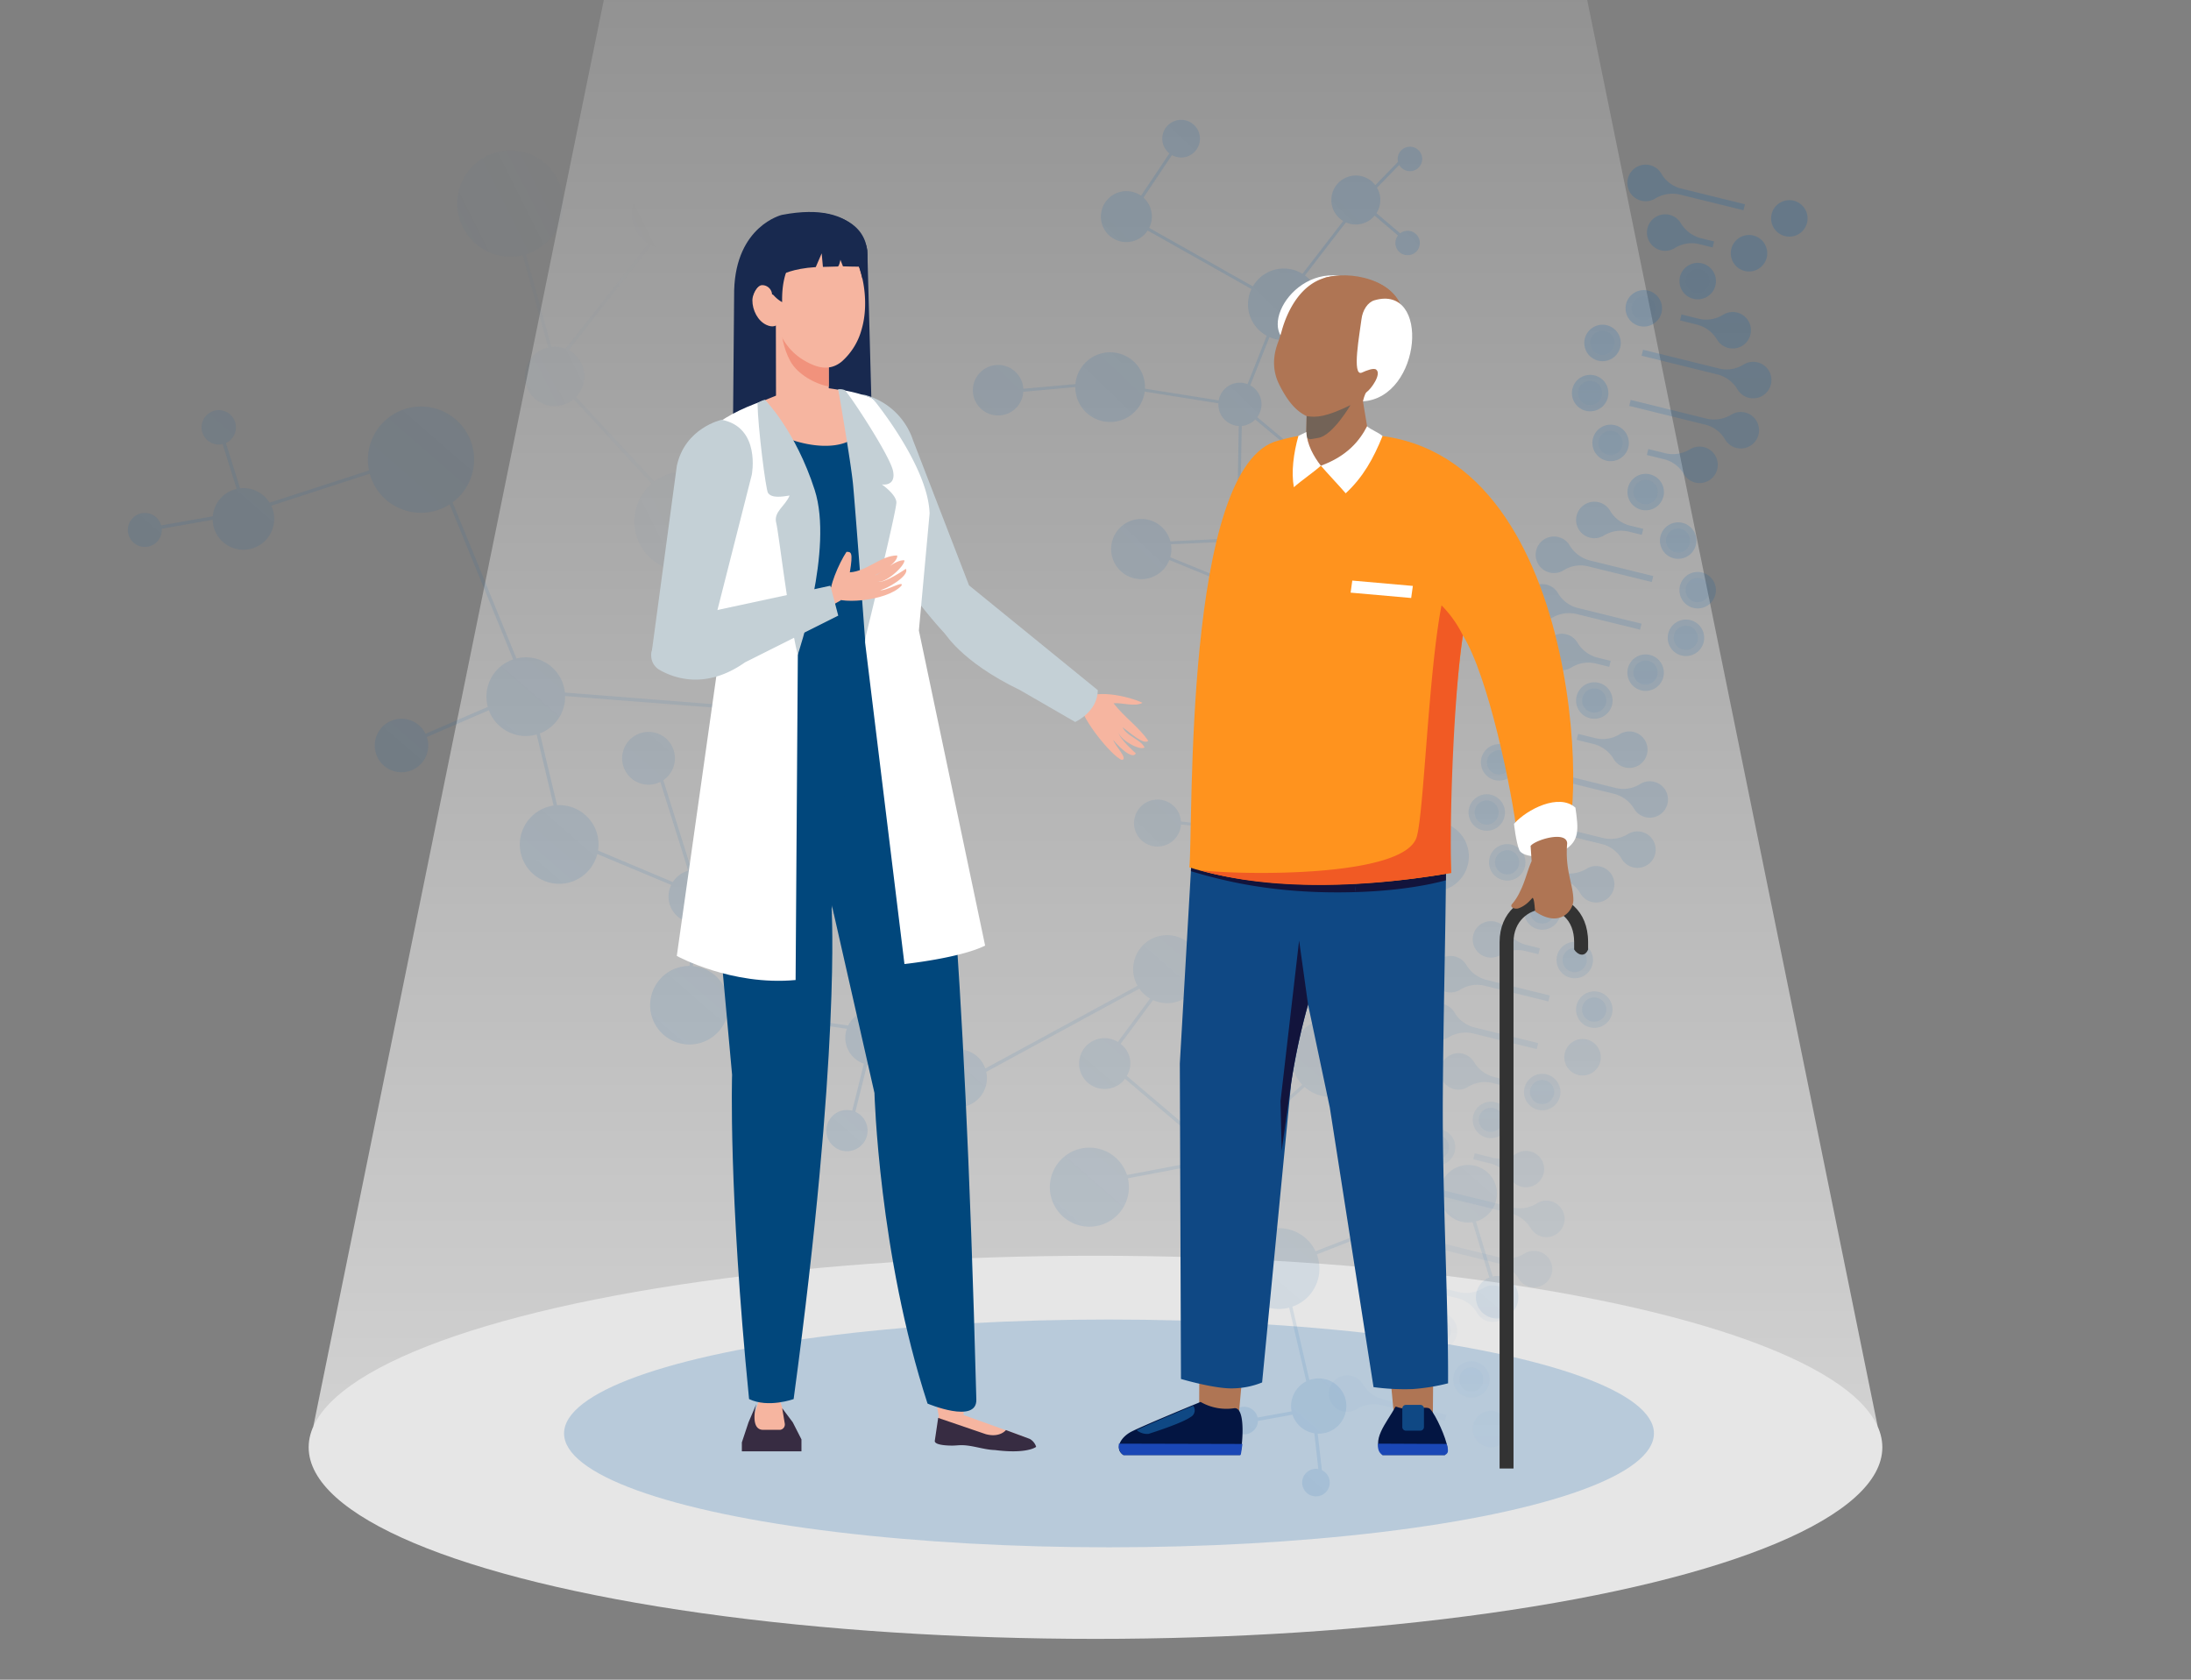 <svg xmlns="http://www.w3.org/2000/svg" xmlns:xlink="http://www.w3.org/1999/xlink" width="632.601" height="484.987"
     viewBox="0 0 632.601 484.987">
    <rect x="0" y="0" width="632.601" height="484.987" fill="#808080" stroke="none"/>
    <defs>
        <clipPath id="clip-path">
            <rect id="Rectangle_81" data-name="Rectangle 81" width="632.601" height="484.987"
                  transform="translate(356.399 84.295)" fill="none"/>
        </clipPath>
        <linearGradient id="linear-gradient" x1="0.5" y1="1" x2="0.5" gradientUnits="objectBoundingBox">
            <stop offset="0" stop-color="#fff"/>
            <stop offset="0.385" stop-color="#fff" stop-opacity="0.2"/>
        </linearGradient>
        <linearGradient id="linear-gradient-2" x1="-2.736" y1="-2.089" x2="-1.324" y2="-2.922"
                        gradientUnits="objectBoundingBox">
            <stop offset="0" stop-color="#005cac"/>
            <stop offset="1" stop-color="#005cac" stop-opacity="0"/>
        </linearGradient>
        <linearGradient id="linear-gradient-3" x1="-0.598" y1="-0.513" x2="0.11" y2="-1.143"
                        xlink:href="#linear-gradient-2"/>
        <linearGradient id="linear-gradient-4" x1="-4.822" y1="20.492" x2="-4.822" y2="-53.009"
                        gradientUnits="objectBoundingBox">
            <stop offset="0" stop-color="#005cac" stop-opacity="0"/>
            <stop offset="0.912" stop-color="#005cac"/>
        </linearGradient>
        <linearGradient id="linear-gradient-5" x1="-3.028" y1="13.761" x2="-3.028" y2="-34.99"
                        xlink:href="#linear-gradient-4"/>
        <linearGradient id="linear-gradient-6" x1="-5.082" y1="17.528" x2="-5.082" y2="-55.973"
                        xlink:href="#linear-gradient-4"/>
        <linearGradient id="linear-gradient-7" x1="-3.2" y1="11.795" x2="-3.2" y2="-36.953"
                        xlink:href="#linear-gradient-4"/>
        <linearGradient id="linear-gradient-8" x1="-5.574" y1="14.625" x2="-5.574" y2="-58.876"
                        xlink:href="#linear-gradient-4"/>
        <linearGradient id="linear-gradient-9" x1="-3.527" y1="9.87" x2="-3.527" y2="-38.88"
                        xlink:href="#linear-gradient-4"/>
        <linearGradient id="linear-gradient-10" x1="-4.533" y1="23.405" x2="-4.533" y2="-50.102"
                        xlink:href="#linear-gradient-4"/>
        <linearGradient id="linear-gradient-11" x1="-2.837" y1="15.691" x2="-2.837" y2="-33.059"
                        xlink:href="#linear-gradient-4"/>
        <linearGradient id="linear-gradient-12" x1="-2.503" y1="17.603" x2="-2.503" y2="-31.147"
                        xlink:href="#linear-gradient-4"/>
        <linearGradient id="linear-gradient-13" x1="-1.065" y1="23.319" x2="-1.065" y2="-50.769"
                        xlink:href="#linear-gradient-4"/>
        <linearGradient id="linear-gradient-14" x1="-0.211" y1="34.577" x2="-0.211" y2="-64.021"
                        xlink:href="#linear-gradient-4"/>
        <linearGradient id="linear-gradient-15" x1="-1.66" y1="21.16" x2="-1.66" y2="-56.603"
                        xlink:href="#linear-gradient-4"/>
        <linearGradient id="linear-gradient-16" x1="-0.84" y1="25.847" x2="-0.84" y2="-75.571"
                        xlink:href="#linear-gradient-4"/>
        <linearGradient id="linear-gradient-17" x1="-9.009" y1="9.125" x2="-9.009" y2="-64.375"
                        xlink:href="#linear-gradient-4"/>
        <linearGradient id="linear-gradient-18" x1="-5.804" y1="6.222" x2="-5.804" y2="-42.526"
                        xlink:href="#linear-gradient-4"/>
        <linearGradient id="linear-gradient-19" x1="-7.753" y1="10.277" x2="-7.753" y2="-63.224"
                        xlink:href="#linear-gradient-4"/>
        <linearGradient id="linear-gradient-20" x1="-4.971" y1="6.986" x2="-4.971" y2="-41.764"
                        xlink:href="#linear-gradient-4"/>
        <linearGradient id="linear-gradient-21" x1="-6.57" y1="11.923" x2="-6.57" y2="-61.585"
                        xlink:href="#linear-gradient-4"/>
        <linearGradient id="linear-gradient-22" x1="-4.187" y1="8.078" x2="-4.187" y2="-40.673"
                        xlink:href="#linear-gradient-4"/>
        <linearGradient id="linear-gradient-23" x1="-10.237" y1="7.921" x2="-10.237" y2="-65.586"
                        xlink:href="#linear-gradient-4"/>
        <linearGradient id="linear-gradient-24" x1="-6.617" y1="5.423" x2="-6.617" y2="-43.327"
                        xlink:href="#linear-gradient-4"/>
        <linearGradient id="linear-gradient-25" x1="-7.395" y1="4.319" x2="-7.395" y2="-44.431"
                        xlink:href="#linear-gradient-4"/>
        <linearGradient id="linear-gradient-26" x1="-3.124" y1="8.825" x2="-3.124" y2="-65.258"
                        xlink:href="#linear-gradient-4"/>
        <linearGradient id="linear-gradient-27" x1="-1.735" y1="11.089" x2="-1.735" y2="-87.502"
                        xlink:href="#linear-gradient-4"/>
        <linearGradient id="linear-gradient-28" x1="-2.572" y1="14.084" x2="-2.572" y2="-63.676"
                        xlink:href="#linear-gradient-4"/>
        <linearGradient id="linear-gradient-29" x1="-1.026" y1="22.616" x2="-1.026" y2="-78.809"
                        xlink:href="#linear-gradient-4"/>
        <linearGradient id="linear-gradient-30" x1="3.501" y1="43.092" x2="3.501" y2="-30.415"
                        xlink:href="#linear-gradient-4"/>
        <linearGradient id="linear-gradient-31" x1="2.49" y1="28.747" x2="2.49" y2="-20.003"
                        xlink:href="#linear-gradient-4"/>
        <linearGradient id="linear-gradient-32" x1="3.241" y1="40.128" x2="3.241" y2="-33.379"
                        xlink:href="#linear-gradient-4"/>
        <linearGradient id="linear-gradient-33" x1="2.317" y1="26.781" x2="2.317" y2="-21.969"
                        xlink:href="#linear-gradient-4"/>
        <linearGradient id="linear-gradient-34" x1="2.749" y1="37.221" x2="2.749" y2="-36.279"
                        xlink:href="#linear-gradient-4"/>
        <linearGradient id="linear-gradient-35" x1="1.991" y1="24.855" x2="1.991" y2="-23.893"
                        xlink:href="#linear-gradient-4"/>
        <linearGradient id="linear-gradient-36" x1="3.79" y1="45.999" x2="3.79" y2="-27.501"
                        xlink:href="#linear-gradient-4"/>
        <linearGradient id="linear-gradient-37" x1="2.681" y1="30.676" x2="2.681" y2="-18.072"
                        xlink:href="#linear-gradient-4"/>
        <linearGradient id="linear-gradient-38" x1="4.293" y1="48.883" x2="4.293" y2="-24.617"
                        xlink:href="#linear-gradient-4"/>
        <linearGradient id="linear-gradient-39" x1="3.014" y1="32.588" x2="3.014" y2="-16.16"
                        xlink:href="#linear-gradient-4"/>
        <linearGradient id="linear-gradient-40" x1="1.94" y1="44.469" x2="1.94" y2="-29.618"
                        xlink:href="#linear-gradient-4"/>
        <linearGradient id="linear-gradient-41" x1="1.507" y1="61.073" x2="1.507" y2="-37.524"
                        xlink:href="#linear-gradient-4"/>
        <linearGradient id="linear-gradient-42" x1="1.186" y1="43.205" x2="1.186" y2="-34.558"
                        xlink:href="#linear-gradient-4"/>
        <linearGradient id="linear-gradient-43" x1="0.715" y1="52.873" x2="0.715" y2="-48.546"
                        xlink:href="#linear-gradient-4"/>
        <linearGradient id="linear-gradient-44" x1="-0.686" y1="31.722" x2="-0.686" y2="-41.779"
                        xlink:href="#linear-gradient-4"/>
        <linearGradient id="linear-gradient-45" x1="-0.286" y1="21.207" x2="-0.286" y2="-27.539"
                        xlink:href="#linear-gradient-4"/>
        <linearGradient id="linear-gradient-46" x1="0.57" y1="32.876" x2="0.57" y2="-40.631"
                        xlink:href="#linear-gradient-4"/>
        <linearGradient id="linear-gradient-47" x1="0.547" y1="21.972" x2="0.547" y2="-26.778"
                        xlink:href="#linear-gradient-4"/>
        <linearGradient id="linear-gradient-48" x1="1.754" y1="34.522" x2="1.754" y2="-38.986"
                        xlink:href="#linear-gradient-4"/>
        <linearGradient id="linear-gradient-49" x1="1.331" y1="23.064" x2="1.331" y2="-25.687"
                        xlink:href="#linear-gradient-4"/>
        <linearGradient id="linear-gradient-50" x1="-1.913" y1="30.517" x2="-1.913" y2="-42.983"
                        xlink:href="#linear-gradient-4"/>
        <linearGradient id="linear-gradient-51" x1="-1.099" y1="20.409" x2="-1.099" y2="-28.341"
                        xlink:href="#linear-gradient-4"/>
        <linearGradient id="linear-gradient-52" x1="-3.085" y1="28.853" x2="-3.085" y2="-44.648"
                        xlink:href="#linear-gradient-4"/>
        <linearGradient id="linear-gradient-53" x1="-1.877" y1="19.304" x2="-1.877" y2="-29.443"
                        xlink:href="#linear-gradient-4"/>
        <linearGradient id="linear-gradient-54" x1="-0.119" y1="29.976" x2="-0.119" y2="-44.107"
                        xlink:href="#linear-gradient-4"/>
        <linearGradient id="linear-gradient-55" x1="-0.016" y1="37.583" x2="-0.016" y2="-61.008"
                        xlink:href="#linear-gradient-4"/>
        <linearGradient id="linear-gradient-56" x1="0.273" y1="36.129" x2="0.273" y2="-41.63"
                        xlink:href="#linear-gradient-4"/>
        <linearGradient id="linear-gradient-57" x1="0.529" y1="49.643" x2="0.529" y2="-51.781"
                        xlink:href="#linear-gradient-4"/>
        <linearGradient id="linear-gradient-58" x1="11.824" y1="65.685" x2="11.824" y2="-7.815"
                        xlink:href="#linear-gradient-4"/>
        <linearGradient id="linear-gradient-59" x1="8.008" y1="43.733" x2="8.008" y2="-5.017"
                        xlink:href="#linear-gradient-4"/>
        <linearGradient id="linear-gradient-60" x1="11.565" y1="62.722" x2="11.565" y2="-10.78"
                        xlink:href="#linear-gradient-4"/>
        <linearGradient id="linear-gradient-61" x1="7.835" y1="41.767" x2="7.835" y2="-6.983"
                        xlink:href="#linear-gradient-4"/>
        <linearGradient id="linear-gradient-62" x1="11.072" y1="59.816" x2="11.072" y2="-13.682"
                        xlink:href="#linear-gradient-4"/>
        <linearGradient id="linear-gradient-63" x1="7.509" y1="39.839" x2="7.509" y2="-8.907"
                        xlink:href="#linear-gradient-4"/>
        <linearGradient id="linear-gradient-64" x1="12.113" y1="68.599" x2="12.113" y2="-4.905"
                        xlink:href="#linear-gradient-4"/>
        <linearGradient id="linear-gradient-65" x1="8.199" y1="45.66" x2="8.199" y2="-3.087"
                        xlink:href="#linear-gradient-4"/>
        <linearGradient id="linear-gradient-66" x1="12.616" y1="71.48" x2="12.616" y2="-2.021"
                        xlink:href="#linear-gradient-4"/>
        <linearGradient id="linear-gradient-67" x1="8.532" y1="47.572" x2="8.532" y2="-1.175"
                        xlink:href="#linear-gradient-4"/>
        <linearGradient id="linear-gradient-68" x1="4.946" y1="65.619" x2="4.946" y2="-8.468"
                        xlink:href="#linear-gradient-4"/>
        <linearGradient id="linear-gradient-69" x1="3.226" y1="87.564" x2="3.226" y2="-11.027"
                        xlink:href="#linear-gradient-4"/>
        <linearGradient id="linear-gradient-70" x1="4.031" y1="65.253" x2="4.031" y2="-12.514"
                        xlink:href="#linear-gradient-4"/>
        <linearGradient id="linear-gradient-71" x1="2.271" y1="79.903" x2="2.271" y2="-21.522"
                        xlink:href="#linear-gradient-4"/>
        <linearGradient id="linear-gradient-72" x1="7.638" y1="54.319" x2="7.638" y2="-19.182"
                        xlink:href="#linear-gradient-4"/>
        <linearGradient id="linear-gradient-73" x1="5.232" y1="36.193" x2="5.232" y2="-12.555"
                        xlink:href="#linear-gradient-4"/>
        <linearGradient id="linear-gradient-74" x1="8.893" y1="55.47" x2="8.893" y2="-18.03"
                        xlink:href="#linear-gradient-4"/>
        <linearGradient id="linear-gradient-75" x1="6.065" y1="36.956" x2="6.065" y2="-11.791"
                        xlink:href="#linear-gradient-4"/>
        <linearGradient id="linear-gradient-76" x1="10.077" y1="57.116" x2="10.077" y2="-16.385"
                        xlink:href="#linear-gradient-4"/>
        <linearGradient id="linear-gradient-77" x1="6.849" y1="38.048" x2="6.849" y2="-10.7"
                        xlink:href="#linear-gradient-4"/>
        <linearGradient id="linear-gradient-78" x1="6.411" y1="53.114" x2="6.411" y2="-20.387"
                        xlink:href="#linear-gradient-4"/>
        <linearGradient id="linear-gradient-79" x1="4.419" y1="35.393" x2="4.419" y2="-13.354"
                        xlink:href="#linear-gradient-4"/>
        <linearGradient id="linear-gradient-80" x1="5.238" y1="51.449" x2="5.238" y2="-22.052"
                        xlink:href="#linear-gradient-4"/>
        <linearGradient id="linear-gradient-81" x1="3.641" y1="34.289" x2="3.641" y2="-14.458"
                        xlink:href="#linear-gradient-4"/>
        <linearGradient id="linear-gradient-82" x1="2.886" y1="51.127" x2="2.886" y2="-22.957"
                        xlink:href="#linear-gradient-4"/>
        <linearGradient id="linear-gradient-83" x1="1.703" y1="64.077" x2="1.703" y2="-34.514"
                        xlink:href="#linear-gradient-4"/>
        <linearGradient id="linear-gradient-84" x1="3.117" y1="58.174" x2="3.117" y2="-19.585"
                        xlink:href="#linear-gradient-4"/>
        <linearGradient id="linear-gradient-85" x1="2.085" y1="76.67" x2="2.085" y2="-24.754"
                        xlink:href="#linear-gradient-4"/>
        <clipPath id="clip-path-2">
            <rect id="Rectangle_82" data-name="Rectangle 82" width="232.534" height="244.435"
                  transform="translate(585.759 98.143)" fill="none"/>
        </clipPath>
        <linearGradient id="linear-gradient-86" x1="0.993" y1="-1.662" x2="0.189" y2="1.885"
                        xlink:href="#linear-gradient-2"/>
        <linearGradient id="linear-gradient-87" x1="0.661" y1="-0.006" x2="0.214" y2="1.312"
                        xlink:href="#linear-gradient-2"/>
    </defs>
    <g id="Group_3862" data-name="Group 3862" transform="translate(-356.399 -84.295)">
        <g id="Group_3840" data-name="Group 3840">
            <g id="Group_3839" data-name="Group 3839" clip-path="url(#clip-path)">
                <g id="Group_3838" data-name="Group 3838" opacity="0.8"
                   style="mix-blend-mode: color-dodge;isolation: isolate">
                    <ellipse id="Ellipse_18" data-name="Ellipse 18" cx="227.181" cy="55.313" rx="227.181" ry="55.313"
                             transform="translate(445.519 446.874)" fill="#fff"/>
                    <path id="Path_794" data-name="Path 794" d="M672.7-612.886l-225.829,1109H898.529Z" opacity="0.8"
                          fill="url(#linear-gradient)"/>
                </g>
            </g>
        </g>
        <ellipse id="Ellipse_19" data-name="Ellipse 19" cx="157.34" cy="32.886" rx="157.34" ry="32.886"
                 transform="translate(519.256 465.289)" fill="#005cac" opacity="0.2"/>
        <g id="Group_3842" data-name="Group 3842" opacity="0.11" style="mix-blend-mode: multiply;isolation: isolate">
            <path id="Path_795" data-name="Path 795"
                  d="M492.744,153.734a15.3,15.3,0,0,0,14.566,4.253l7.367,26.61a8.581,8.581,0,1,0,7.342,14.976l22.541,24.392c-.2.17-.4.33-.588.513a14.416,14.416,0,1,0,23.13,16.338l20.523,8.966a10.692,10.692,0,1,0,.84-.917c-.051.049-.094.1-.143.152l-20.842-9.126a14.393,14.393,0,0,0-22.143-16.563l-22.6-24.424a8.571,8.571,0,0,0-2.149-13.511L544.362,155.2a10.413,10.413,0,1,0-.856-.5l-23.84,30.272a8.616,8.616,0,0,0-4.059-.532l-7.362-26.7a15.339,15.339,0,1,0-15.5-4Z"
                  fill="url(#linear-gradient-2)"/>
            <path id="Path_796" data-name="Path 796"
                  d="M793.07,454.592a6.1,6.1,0,0,0-5.686-1.714l-4.842-15.9a8.194,8.194,0,0,0,3.5-2.018,8.294,8.294,0,1,0-13.635-3.486l-36.18,14.11a11.616,11.616,0,0,0-14.931-5.788l-8.242-14.835a6.934,6.934,0,0,0,1.852-10.62l18.177-16.19A11.356,11.356,0,0,0,748.818,381.8c-.078-.08-.163-.148-.242-.226l9.575-14.118a8.232,8.232,0,1,0-1.045-.9c.094.1.2.181.292.274l-9.54,14.1a11.354,11.354,0,0,0-15.467,16.565l-18.157,16.161a7.025,7.025,0,0,0-9.591.137c-.114.11-.2.239-.3.353l-22.619-19.2a6.941,6.941,0,0,0-1.777-9.242l9.37-12.641a9.82,9.82,0,1,0-4.488-4.128L640.87,392.816A8.342,8.342,0,0,0,639,389.771a8.438,8.438,0,0,0-11.874-.2,8.328,8.328,0,0,0-1.761,2.485l-9.277-5.942a7.968,7.968,0,0,0-13.2-7.919,7.8,7.8,0,0,0-1.6,2.207l-34.523-5.077a11.3,11.3,0,0,0-10.3-12.078l1.071-12.475a7.66,7.66,0,0,0,7.137-8.778l20.745-2.952a10.723,10.723,0,1,0,18.426-8.87l12.675-12.237a7.653,7.653,0,1,0-1.057-.9c.1.1.207.195.311.292L603.151,329.5a10.708,10.708,0,0,0-17.837,8.593l-20.842,2.947a7.643,7.643,0,0,0-8.4-5.512l-8.158-25.968a7.621,7.621,0,1,0-.856.5l8.065,25.656a7.645,7.645,0,0,0-3.349,1.9,7.745,7.745,0,0,0-1.112,1.36l-21.6-9.1a11.3,11.3,0,0,0-11.811-13.084l-4.971-20.74a11.305,11.305,0,0,0,7.278-10.787l43.65,3.4a9.32,9.32,0,1,0,.4-.953l-44.11-3.455a11.3,11.3,0,0,0-13.977-9.84l-18.463-45.075a15.329,15.329,0,1,0-24.108-9.214l-28.711,9.321a8.871,8.871,0,0,0-8.521-4.15l-4.107-13.1a4.856,4.856,0,0,0,1.359-.906,4.962,4.962,0,1,0-2.287,1.227l4.051,12.945a8.852,8.852,0,0,0-6.9,7.912l-14.916,2.619a4.873,4.873,0,0,0-8.1-2.213,4.9,4.9,0,1,0,6.8,7.063,4.855,4.855,0,0,0,1.465-3.884l14.719-2.589a8.885,8.885,0,1,0,16.9-4.058l28.453-9.247a15.214,15.214,0,0,0,3.75,6.613,15.381,15.381,0,0,0,19.322,2.246l18.334,44.771a11.33,11.33,0,0,0-7.32,13.711l-17.979,7.76a7.72,7.72,0,1,0,.379.924l17.909-7.727a11.342,11.342,0,0,0,13.794,6.993l4.9,20.537a11.35,11.35,0,1,0,12.607,13.978L550.2,339.81a7.62,7.62,0,0,0,6.364,10.953L555.481,363.2a11.338,11.338,0,1,0,11.166,13.1l34.241,5.047a7.933,7.933,0,0,0,4.937,10.082l-3.372,13.562a5.948,5.948,0,1,0,.913.321l3.4-13.612a7.961,7.961,0,0,0,8.983-4.63l9.241,5.915a8.391,8.391,0,1,0,16.153.8l44.212-24.016a9.388,9.388,0,0,0,3.09,2.843l-9.287,12.524a7.342,7.342,0,0,0-9.137,11.347,7.4,7.4,0,0,0,10.415.207,7.285,7.285,0,0,0,.774-.92l22.5,19.125a7.016,7.016,0,0,0-1.156,4.726l-20.762,3.938a11.412,11.412,0,1,0,.265.96l20.671-3.931a6.932,6.932,0,0,0,1.743,3.174,7.036,7.036,0,0,0,7.721,1.644l8.2,14.807a11.653,11.653,0,0,0,8.22,21.661l4.943,21.269a8,8,0,0,0-4.234,8.66l-9.826,1.784a3.911,3.911,0,0,0-1.011-1.886,3.981,3.981,0,1,0,1.113,2.878l9.978-1.816a7.941,7.941,0,0,0,6.3,5.38l1.165,10.316a4.022,4.022,0,0,0-3.488,1.071,3.988,3.988,0,0,0,5.553,5.725,4,4,0,0,0,.079-5.666,3.906,3.906,0,0,0-1.116-.792l-1.207-10.554a7.978,7.978,0,1,0-2.411-15.481l-4.906-21.176a11.642,11.642,0,0,0,7.065-15.1L772.76,432.4a8.425,8.425,0,0,0,1.572,2.346,8.289,8.289,0,0,0,7.235,2.44l4.849,15.971a6.135,6.135,0,1,0,6.654,1.433Z"
                  fill="url(#linear-gradient-3)"/>
        </g>
        <g id="Group_3849" data-name="Group 3849" opacity="0.2" style="mix-blend-mode: multiply;isolation: isolate">
            <path id="Path_797" data-name="Path 797"
                  d="M787.688,404.269a3.491,3.491,0,1,1-4.239,2.551,3.5,3.5,0,0,1,4.239-2.551Z"
                  fill="url(#linear-gradient-4)"/>
            <path id="Path_798" data-name="Path 798"
                  d="M788.112,402.547a5.265,5.265,0,1,0,3.873,6.377,5.275,5.275,0,0,0-3.873-6.377Z"
                  fill="url(#linear-gradient-5)"/>
            <path id="Path_799" data-name="Path 799"
                  d="M772.122,412.131a3.491,3.491,0,1,1-4.239,2.551,3.5,3.5,0,0,1,4.239-2.551Z"
                  fill="url(#linear-gradient-6)"/>
            <path id="Path_800" data-name="Path 800"
                  d="M772.547,410.408a5.266,5.266,0,1,0,3.873,6.378,5.278,5.278,0,0,0-3.873-6.378Z"
                  fill="url(#linear-gradient-7)"/>
            <path id="Path_801" data-name="Path 801"
                  d="M760.2,422.122a3.491,3.491,0,1,1-4.239,2.55,3.5,3.5,0,0,1,4.239-2.55Z"
                  fill="url(#linear-gradient-8)"/>
            <path id="Path_802" data-name="Path 802"
                  d="M760.629,420.4a5.265,5.265,0,1,0,3.873,6.377,5.276,5.276,0,0,0-3.873-6.377Z"
                  fill="url(#linear-gradient-9)"/>
            <path id="Path_803" data-name="Path 803"
                  d="M802.5,396.222a3.491,3.491,0,1,1-4.239,2.55,3.5,3.5,0,0,1,4.239-2.55Z"
                  fill="url(#linear-gradient-10)"/>
            <path id="Path_804" data-name="Path 804"
                  d="M802.924,394.5a5.265,5.265,0,1,0,3.872,6.377,5.276,5.276,0,0,0-3.872-6.377Z"
                  fill="url(#linear-gradient-11)"/>
            <path id="Path_805" data-name="Path 805"
                  d="M814.567,384.441a5.265,5.265,0,1,0,3.873,6.378,5.275,5.275,0,0,0-3.873-6.378Z"
                  fill="url(#linear-gradient-12)"/>
            <g id="Group_3843" data-name="Group 3843">
                <path id="Path_806" data-name="Path 806"
                      d="M787.557,397.048l3.621.892.425-1.723-3.625-.893a9.516,9.516,0,0,1-5.958-4.343,5.265,5.265,0,1,0-1.658,7.077A9.164,9.164,0,0,1,787.557,397.048Z"
                      fill="url(#linear-gradient-13)"/>
                <path id="Path_807" data-name="Path 807"
                      d="M769.743,384.164a5.272,5.272,0,0,0,4.881-.358,9.521,9.521,0,0,1,7.295-1.077l18.158,4.476.424-1.723-18.155-4.475a9.17,9.17,0,0,1-5.9-4.238,5.275,5.275,0,1,0-6.7,7.395Z"
                      fill="url(#linear-gradient-14)"/>
                <path id="Path_808" data-name="Path 808"
                      d="M782.188,417.294l-.425,1.723,4.717,1.163a9.513,9.513,0,0,1,5.958,4.343,5.266,5.266,0,1,0,1.658-7.077,9.168,9.168,0,0,1-7.2,1.01Z"
                      fill="url(#linear-gradient-15)"/>
                <path id="Path_809" data-name="Path 809"
                      d="M771.095,427.488l-.425,1.723,21.72,5.354a9.514,9.514,0,0,1,5.957,4.343,5.266,5.266,0,1,0,1.659-7.077,9.168,9.168,0,0,1-7.2,1.01Z"
                      fill="url(#linear-gradient-16)"/>
            </g>
            <path id="Path_810" data-name="Path 810"
                  d="M772.671,465.187a3.491,3.491,0,1,1-4.239,2.55,3.5,3.5,0,0,1,4.239-2.55Z"
                  fill="url(#linear-gradient-17)"/>
            <path id="Path_811" data-name="Path 811"
                  d="M773.1,463.464a5.266,5.266,0,1,0,3.873,6.378,5.276,5.276,0,0,0-3.873-6.378Z"
                  fill="url(#linear-gradient-18)"/>
            <path id="Path_812" data-name="Path 812"
                  d="M762.543,450.991a3.491,3.491,0,1,1-4.239,2.551,3.5,3.5,0,0,1,4.239-2.551Z"
                  fill="url(#linear-gradient-19)"/>
            <path id="Path_813" data-name="Path 813"
                  d="M762.967,449.269a5.265,5.265,0,1,0,3.873,6.377,5.276,5.276,0,0,0-3.873-6.377Z"
                  fill="url(#linear-gradient-20)"/>
            <path id="Path_814" data-name="Path 814"
                  d="M756.633,436.607a3.491,3.491,0,1,1-4.238,2.55,3.5,3.5,0,0,1,4.238-2.55Z"
                  fill="url(#linear-gradient-21)"/>
            <path id="Path_815" data-name="Path 815"
                  d="M757.058,434.884a5.265,5.265,0,1,0,3.873,6.377,5.275,5.275,0,0,0-3.873-6.377Z"
                  fill="url(#linear-gradient-22)"/>
            <path id="Path_816" data-name="Path 816"
                  d="M782.045,479.2a3.491,3.491,0,1,1-4.238,2.55,3.5,3.5,0,0,1,4.238-2.55Z"
                  fill="url(#linear-gradient-23)"/>
            <path id="Path_817" data-name="Path 817"
                  d="M782.47,477.474a5.265,5.265,0,1,0,3.873,6.377,5.275,5.275,0,0,0-3.873-6.377Z"
                  fill="url(#linear-gradient-24)"/>
            <path id="Path_818" data-name="Path 818"
                  d="M788.1,491.791a5.265,5.265,0,1,0,3.873,6.378,5.276,5.276,0,0,0-3.873-6.378Z"
                  fill="url(#linear-gradient-25)"/>
            <g id="Group_3844" data-name="Group 3844">
                <path id="Path_819" data-name="Path 819"
                      d="M767.528,478.3l3.621.892-.425,1.723-3.624-.893a9.514,9.514,0,0,0-7.294,1.076,5.265,5.265,0,1,1,1.821-7.037A9.166,9.166,0,0,0,767.528,478.3Z"
                      fill="url(#linear-gradient-26)"/>
                <path id="Path_820" data-name="Path 820"
                      d="M745.767,481.428a5.274,5.274,0,0,1,4.156,2.585,9.514,9.514,0,0,0,5.958,4.344l18.158,4.476-.425,1.723-18.155-4.475a9.164,9.164,0,0,0-7.2,1.01,5.275,5.275,0,1,1-2.5-9.663Z"
                      fill="url(#linear-gradient-27)"/>
                <path id="Path_821" data-name="Path 821"
                      d="M772.184,457.877l.424-1.723,4.717,1.163a9.517,9.517,0,0,0,7.295-1.077,5.265,5.265,0,1,1-1.822,7.038,9.164,9.164,0,0,0-5.9-4.239Z"
                      fill="url(#linear-gradient-28)"/>
                <path id="Path_822" data-name="Path 822"
                      d="M767.1,443.7l.425-1.722,21.72,5.354a9.519,9.519,0,0,0,7.294-1.077,5.266,5.266,0,1,1-1.822,7.037,9.164,9.164,0,0,0-5.9-4.239Z"
                      fill="url(#linear-gradient-29)"/>
            </g>
            <path id="Path_823" data-name="Path 823"
                  d="M817.54,283.168a3.491,3.491,0,1,1-4.239,2.55,3.5,3.5,0,0,1,4.239-2.55Z"
                  fill="url(#linear-gradient-30)"/>
            <path id="Path_824" data-name="Path 824"
                  d="M817.964,281.445a5.265,5.265,0,1,0,3.873,6.377,5.275,5.275,0,0,0-3.873-6.377Z"
                  fill="url(#linear-gradient-31)"/>
            <path id="Path_825" data-name="Path 825"
                  d="M801.974,291.03a3.491,3.491,0,1,1-4.239,2.55,3.5,3.5,0,0,1,4.239-2.55Z"
                  fill="url(#linear-gradient-32)"/>
            <path id="Path_826" data-name="Path 826"
                  d="M802.4,289.307a5.265,5.265,0,1,0,3.873,6.377,5.275,5.275,0,0,0-3.873-6.377Z"
                  fill="url(#linear-gradient-33)"/>
            <path id="Path_827" data-name="Path 827"
                  d="M790.056,301.02a3.491,3.491,0,1,1-4.239,2.55,3.5,3.5,0,0,1,4.239-2.55Z"
                  fill="url(#linear-gradient-34)"/>
            <path id="Path_828" data-name="Path 828"
                  d="M790.481,299.3a5.266,5.266,0,1,0,3.873,6.378,5.277,5.277,0,0,0-3.873-6.378Z"
                  fill="url(#linear-gradient-35)"/>
            <path id="Path_829" data-name="Path 829"
                  d="M832.351,275.12a3.491,3.491,0,1,1-4.239,2.55,3.5,3.5,0,0,1,4.239-2.55Z"
                  fill="url(#linear-gradient-36)"/>
            <path id="Path_830" data-name="Path 830"
                  d="M832.776,273.4a5.266,5.266,0,1,0,3.873,6.378,5.276,5.276,0,0,0-3.873-6.378Z"
                  fill="url(#linear-gradient-37)"/>
            <path id="Path_831" data-name="Path 831"
                  d="M843.995,265.062a3.491,3.491,0,1,1-4.239,2.55,3.5,3.5,0,0,1,4.239-2.55Z"
                  fill="url(#linear-gradient-38)"/>
            <path id="Path_832" data-name="Path 832"
                  d="M844.42,263.339a5.266,5.266,0,1,0,3.873,6.378,5.277,5.277,0,0,0-3.873-6.378Z"
                  fill="url(#linear-gradient-39)"/>
            <g id="Group_3845" data-name="Group 3845">
                <path id="Path_833" data-name="Path 833"
                      d="M817.409,275.946l3.621.892.425-1.722-3.625-.894a9.513,9.513,0,0,1-5.957-4.343,5.266,5.266,0,1,0-1.659,7.077A9.168,9.168,0,0,1,817.409,275.946Z"
                      fill="url(#linear-gradient-40)"/>
                <path id="Path_834" data-name="Path 834"
                      d="M799.595,263.062a5.269,5.269,0,0,0,4.881-.358,9.521,9.521,0,0,1,7.295-1.077l18.158,4.476.424-1.722L812.2,259.9a9.163,9.163,0,0,1-5.9-4.238,5.275,5.275,0,1,0-6.7,7.4Z"
                      fill="url(#linear-gradient-41)"/>
                <path id="Path_835" data-name="Path 835"
                      d="M812.04,296.192l-.425,1.723,4.717,1.163a9.52,9.52,0,0,1,5.958,4.343,5.266,5.266,0,1,0,1.658-7.077,9.165,9.165,0,0,1-7.194,1.01Z"
                      fill="url(#linear-gradient-42)"/>
                <path id="Path_836" data-name="Path 836"
                      d="M800.947,306.386l-.425,1.723,21.72,5.354a9.516,9.516,0,0,1,5.958,4.343,5.265,5.265,0,1,0,1.658-7.077,9.164,9.164,0,0,1-7.195,1.01Z"
                      fill="url(#linear-gradient-43)"/>
            </g>
            <path id="Path_837" data-name="Path 837"
                  d="M802.523,344.085a3.491,3.491,0,1,1-4.238,2.551,3.5,3.5,0,0,1,4.238-2.551Z"
                  fill="url(#linear-gradient-44)"/>
            <path id="Path_838" data-name="Path 838"
                  d="M802.948,342.362a5.266,5.266,0,1,0,3.873,6.378,5.276,5.276,0,0,0-3.873-6.378Z"
                  fill="url(#linear-gradient-45)"/>
            <path id="Path_839" data-name="Path 839"
                  d="M792.4,329.89a3.49,3.49,0,1,1-4.239,2.55,3.5,3.5,0,0,1,4.239-2.55Z"
                  fill="url(#linear-gradient-46)"/>
            <path id="Path_840" data-name="Path 840"
                  d="M792.82,328.167a5.265,5.265,0,1,0,3.873,6.377,5.276,5.276,0,0,0-3.873-6.377Z"
                  fill="url(#linear-gradient-47)"/>
            <path id="Path_841" data-name="Path 841"
                  d="M786.485,315.505a3.49,3.49,0,1,1-4.238,2.55,3.5,3.5,0,0,1,4.238-2.55Z"
                  fill="url(#linear-gradient-48)"/>
            <path id="Path_842" data-name="Path 842"
                  d="M786.91,313.782a5.265,5.265,0,1,0,3.873,6.377,5.275,5.275,0,0,0-3.873-6.377Z"
                  fill="url(#linear-gradient-49)"/>
            <path id="Path_843" data-name="Path 843"
                  d="M811.9,358.1a3.491,3.491,0,1,1-4.238,2.55,3.5,3.5,0,0,1,4.238-2.55Z"
                  fill="url(#linear-gradient-50)"/>
            <path id="Path_844" data-name="Path 844"
                  d="M812.322,356.372a5.265,5.265,0,1,0,3.873,6.378,5.275,5.275,0,0,0-3.873-6.378Z"
                  fill="url(#linear-gradient-51)"/>
            <path id="Path_845" data-name="Path 845"
                  d="M817.533,372.412a3.491,3.491,0,1,1-4.239,2.551,3.5,3.5,0,0,1,4.239-2.551Z"
                  fill="url(#linear-gradient-52)"/>
            <path id="Path_846" data-name="Path 846"
                  d="M817.957,370.689a5.266,5.266,0,1,0,3.873,6.378,5.276,5.276,0,0,0-3.873-6.378Z"
                  fill="url(#linear-gradient-53)"/>
            <g id="Group_3846" data-name="Group 3846">
                <path id="Path_847" data-name="Path 847"
                      d="M797.38,357.2l3.621.892-.424,1.723-3.625-.893A9.514,9.514,0,0,0,789.658,360a5.265,5.265,0,1,1,1.821-7.037A9.166,9.166,0,0,0,797.38,357.2Z"
                      fill="url(#linear-gradient-54)"/>
                <path id="Path_848" data-name="Path 848"
                      d="M775.619,360.326a5.273,5.273,0,0,1,4.156,2.585,9.514,9.514,0,0,0,5.958,4.344l18.158,4.476-.425,1.723-18.155-4.475a9.165,9.165,0,0,0-7.194,1.01,5.275,5.275,0,1,1-2.5-9.663Z"
                      fill="url(#linear-gradient-55)"/>
                <path id="Path_849" data-name="Path 849"
                      d="M802.036,336.775l.425-1.723,4.717,1.163a9.519,9.519,0,0,0,7.294-1.076,5.265,5.265,0,1,1-1.822,7.037,9.164,9.164,0,0,0-5.9-4.239Z"
                      fill="url(#linear-gradient-56)"/>
                <path id="Path_850" data-name="Path 850"
                      d="M796.952,322.594l.424-1.723,21.72,5.354a9.519,9.519,0,0,0,7.294-1.077,5.266,5.266,0,1,1-1.821,7.037,9.167,9.167,0,0,0-5.9-4.238Z"
                      fill="url(#linear-gradient-57)"/>
            </g>
            <path id="Path_851" data-name="Path 851"
                  d="M847.392,162.066a3.491,3.491,0,1,1-4.239,2.55,3.5,3.5,0,0,1,4.239-2.55Z"
                  fill="url(#linear-gradient-58)"/>
            <path id="Path_852" data-name="Path 852"
                  d="M847.816,160.343a5.265,5.265,0,1,0,3.873,6.378,5.276,5.276,0,0,0-3.873-6.378Z"
                  fill="url(#linear-gradient-59)"/>
            <path id="Path_853" data-name="Path 853"
                  d="M831.826,169.928a3.491,3.491,0,1,1-4.238,2.55,3.5,3.5,0,0,1,4.238-2.55Z"
                  fill="url(#linear-gradient-60)"/>
            <path id="Path_854" data-name="Path 854"
                  d="M832.251,168.205a5.265,5.265,0,1,0,3.873,6.377,5.275,5.275,0,0,0-3.873-6.377Z"
                  fill="url(#linear-gradient-61)"/>
            <path id="Path_855" data-name="Path 855"
                  d="M819.908,179.918a3.491,3.491,0,1,1-4.239,2.551,3.5,3.5,0,0,1,4.239-2.551Z"
                  fill="url(#linear-gradient-62)"/>
            <path id="Path_856" data-name="Path 856"
                  d="M820.333,178.2a5.266,5.266,0,1,0,3.873,6.378,5.276,5.276,0,0,0-3.873-6.378Z"
                  fill="url(#linear-gradient-63)"/>
            <path id="Path_857" data-name="Path 857"
                  d="M862.2,154.018a3.491,3.491,0,1,1-4.239,2.551,3.5,3.5,0,0,1,4.239-2.551Z"
                  fill="url(#linear-gradient-64)"/>
            <path id="Path_858" data-name="Path 858"
                  d="M862.628,152.295a5.266,5.266,0,1,0,3.873,6.378,5.277,5.277,0,0,0-3.873-6.378Z"
                  fill="url(#linear-gradient-65)"/>
            <path id="Path_859" data-name="Path 859"
                  d="M873.847,143.96a3.491,3.491,0,1,1-4.239,2.551,3.5,3.5,0,0,1,4.239-2.551Z"
                  fill="url(#linear-gradient-66)"/>
            <path id="Path_860" data-name="Path 860"
                  d="M874.272,142.237a5.266,5.266,0,1,0,3.873,6.378,5.277,5.277,0,0,0-3.873-6.378Z"
                  fill="url(#linear-gradient-67)"/>
            <g id="Group_3847" data-name="Group 3847">
                <path id="Path_861" data-name="Path 861"
                      d="M847.261,154.844l3.621.893.425-1.723-3.624-.894a9.513,9.513,0,0,1-5.958-4.343,5.266,5.266,0,1,0-1.659,7.077A9.168,9.168,0,0,1,847.261,154.844Z"
                      fill="url(#linear-gradient-68)"/>
                <path id="Path_862" data-name="Path 862"
                      d="M829.447,141.96a5.272,5.272,0,0,0,4.881-.357,9.517,9.517,0,0,1,7.295-1.077L859.781,145l.425-1.723L842.05,138.8a9.159,9.159,0,0,1-5.9-4.238,5.275,5.275,0,1,0-6.7,7.4Z"
                      fill="url(#linear-gradient-69)"/>
                <path id="Path_863" data-name="Path 863"
                      d="M841.892,175.09l-.425,1.723,4.717,1.163a9.518,9.518,0,0,1,5.958,4.344,5.265,5.265,0,1,0,1.658-7.078,9.161,9.161,0,0,1-7.194,1.01Z"
                      fill="url(#linear-gradient-70)"/>
                <path id="Path_864" data-name="Path 864"
                      d="M830.8,185.285l-.425,1.722,21.72,5.354a9.516,9.516,0,0,1,5.958,4.343,5.266,5.266,0,1,0,1.658-7.077,9.168,9.168,0,0,1-7.2,1.011Z"
                      fill="url(#linear-gradient-71)"/>
            </g>
            <path id="Path_865" data-name="Path 865"
                  d="M832.375,222.983a3.491,3.491,0,1,1-4.238,2.551,3.5,3.5,0,0,1,4.238-2.551Z"
                  fill="url(#linear-gradient-72)"/>
            <path id="Path_866" data-name="Path 866"
                  d="M832.8,221.26a5.266,5.266,0,1,0,3.873,6.378,5.277,5.277,0,0,0-3.873-6.378Z"
                  fill="url(#linear-gradient-73)"/>
            <path id="Path_867" data-name="Path 867"
                  d="M822.247,208.788a3.491,3.491,0,1,1-4.239,2.55,3.5,3.5,0,0,1,4.239-2.55Z"
                  fill="url(#linear-gradient-74)"/>
            <path id="Path_868" data-name="Path 868"
                  d="M822.672,207.065a5.266,5.266,0,1,0,3.873,6.378,5.275,5.275,0,0,0-3.873-6.378Z"
                  fill="url(#linear-gradient-75)"/>
            <path id="Path_869" data-name="Path 869"
                  d="M816.338,194.4a3.491,3.491,0,1,1-4.239,2.55,3.5,3.5,0,0,1,4.239-2.55Z"
                  fill="url(#linear-gradient-76)"/>
            <path id="Path_870" data-name="Path 870"
                  d="M816.762,192.68a5.266,5.266,0,1,0,3.873,6.378,5.275,5.275,0,0,0-3.873-6.378Z"
                  fill="url(#linear-gradient-77)"/>
            <path id="Path_871" data-name="Path 871"
                  d="M841.75,236.993a3.491,3.491,0,1,1-4.239,2.55,3.5,3.5,0,0,1,4.239-2.55Z"
                  fill="url(#linear-gradient-78)"/>
            <path id="Path_872" data-name="Path 872"
                  d="M842.174,235.27a5.266,5.266,0,1,0,3.873,6.378,5.275,5.275,0,0,0-3.873-6.378Z"
                  fill="url(#linear-gradient-79)"/>
            <path id="Path_873" data-name="Path 873"
                  d="M847.385,251.31a3.491,3.491,0,1,1-4.239,2.551,3.5,3.5,0,0,1,4.239-2.551Z"
                  fill="url(#linear-gradient-80)"/>
            <path id="Path_874" data-name="Path 874"
                  d="M847.809,249.587a5.266,5.266,0,1,0,3.873,6.378,5.277,5.277,0,0,0-3.873-6.378Z"
                  fill="url(#linear-gradient-81)"/>
            <g id="Group_3848" data-name="Group 3848">
                <path id="Path_875" data-name="Path 875"
                      d="M827.232,236.1l3.621.893-.424,1.722-3.625-.893a9.51,9.51,0,0,0-7.294,1.077,5.266,5.266,0,1,1,1.821-7.038A9.168,9.168,0,0,0,827.232,236.1Z"
                      fill="url(#linear-gradient-82)"/>
                <path id="Path_876" data-name="Path 876"
                      d="M805.471,239.224a5.273,5.273,0,0,1,4.156,2.585,9.519,9.519,0,0,0,5.958,4.345l18.158,4.476-.425,1.722-18.155-4.475a9.165,9.165,0,0,0-7.194,1.01,5.275,5.275,0,1,1-2.5-9.663Z"
                      fill="url(#linear-gradient-83)"/>
                <path id="Path_877" data-name="Path 877"
                      d="M831.888,215.673l.425-1.722,4.717,1.162a9.514,9.514,0,0,0,7.294-1.076,5.265,5.265,0,1,1-1.821,7.037,9.168,9.168,0,0,0-5.9-4.239Z"
                      fill="url(#linear-gradient-84)"/>
                <path id="Path_878" data-name="Path 878"
                      d="M826.8,201.492l.424-1.723,21.72,5.354a9.519,9.519,0,0,0,7.294-1.076,5.265,5.265,0,1,1-1.821,7.037,9.166,9.166,0,0,0-5.9-4.239Z"
                      fill="url(#linear-gradient-85)"/>
            </g>
        </g>
        <g id="Group_3852" data-name="Group 3852" opacity="0.72">
            <g id="Group_3851" data-name="Group 3851" clip-path="url(#clip-path-2)">
                <g id="Group_3850" data-name="Group 3850" opacity="0.2"
                   style="mix-blend-mode: multiply;isolation: isolate">
                    <path id="Path_879" data-name="Path 879"
                          d="M654.214,498.488a13.561,13.561,0,0,0-5.257-12.376l14.116-19.983a7.6,7.6,0,1,0,6.15-13.439l4.079-29.144c.227.039.45.088.681.115a12.774,12.774,0,1,0-1.773-25.03l-5.368-19.106a9.462,9.462,0,1,0-1.1-.06c.062.007.123.006.185.012l5.435,19.414a12.754,12.754,0,0,0,1.067,24.48l-4.069,29.2a7.6,7.6,0,0,0-8.06,9.055l-34.044.639a9.233,9.233,0,1,0,.138.867l34.137-.638a7.631,7.631,0,0,0,1.913,3.082l-14.182,20.033a13.592,13.592,0,1,0,5.952,12.877Z"
                          fill="url(#linear-gradient-86)"/>
                    <path id="Path_880" data-name="Path 880"
                          d="M692.017,123.712a5.407,5.407,0,0,0,2.015,4.861l-8.184,12.241a7.279,7.279,0,0,0-3.348-1.268,7.35,7.35,0,1,0,5.261,11.307l29.977,16.894a10.294,10.294,0,0,0,4.409,13.488L716.6,195.211a6.316,6.316,0,0,0-1.507-.386,6.21,6.21,0,0,0-6.816,5.075l-21.3-3.381a10.062,10.062,0,0,0-20.045-1.615c-.011.1-.01.195-.019.293l-15.055,1.355a7.292,7.292,0,1,0-.033,1.224c.013-.118.015-.236.023-.354l15.022-1.368a10.061,10.061,0,0,0,20.039,1.312l21.271,3.383a6.226,6.226,0,0,0,5.476,6.5c.139.016.273,0,.411.007l-.475,26.284a6.147,6.147,0,0,0-5.34,6.4l-13.927.667a8.7,8.7,0,1,0-.312,5.394l41.046,16.745a7.385,7.385,0,0,0-1.039,2.993A7.48,7.48,0,0,0,740.542,274a7.392,7.392,0,0,0,2.692-.187l1.131,9.7a7.06,7.06,0,0,0,1.976,13.5,6.918,6.918,0,0,0,2.414-.138l15.89,26.524a10.016,10.016,0,0,0-2.5,13.841l-9.156,6.266a6.786,6.786,0,0,0-10.025.031l-13.666-12.57a9.5,9.5,0,1,0-16.421-7.66l-15.5-1.826a6.784,6.784,0,1,0-.028,1.233c.015-.126.018-.251.026-.377l15.433,1.814a9.489,9.489,0,0,0,15.9,7.411l13.715,12.64a6.773,6.773,0,0,0,.933,8.852l-13.231,20.166a6.77,6.77,0,0,0-8.748,5.681,6.795,6.795,0,1,0,9.569-5.373l13.069-19.928a6.759,6.759,0,0,0,4.737,1.232l5.88,19.923a10.014,10.014,0,0,0-2.346,15.441l-11.433,15.047a10.014,10.014,0,0,0-11.481,1.061l-22.162-31.842a8.216,8.216,0,1,0-.879.26L728.708,406.9A10.018,10.018,0,0,0,729.8,422.01l-20.551,37.954a13.583,13.583,0,1,0,7.208,21.7l22.5,14.459A7.862,7.862,0,0,0,740.9,504.3l-6.68,10.168a4.333,4.333,0,1,0,2.427,4.4,4.352,4.352,0,0,0-1.686-3.946l6.6-10.042a7.845,7.845,0,0,0,9.3.293l10.166,8.759a4.316,4.316,0,0,0,3.027,6.8,4.345,4.345,0,1,0,1.025-8.629,4.3,4.3,0,0,0-3.485,1.175l-10.035-8.642a7.873,7.873,0,1,0-12.267-9.314L716.986,481a13.569,13.569,0,0,0-6.872-20.794l20.416-37.7a10.04,10.04,0,0,0,13.51-2.673l15.41,7.975a6.843,6.843,0,1,0,.421-.778l-15.348-7.946a10.05,10.05,0,0,0-2.945-13.383l11.335-14.885a10.057,10.057,0,1,0,2.512-16.489l-5.841-19.651a6.751,6.751,0,0,0,3.94-10.51l9.134-6.239a10.047,10.047,0,1,0,2.718-15.007l-15.753-26.314a7.029,7.029,0,0,0,4.144-9.043l11.193-5.3a5.267,5.267,0,1,0-.292-.8l-11.243,5.306a7.054,7.054,0,0,0-8.216-3.562l-1.129-9.657a7.435,7.435,0,1,0-8.516-11.525L694.286,245.18a8.734,8.734,0,0,0,.271-1.327,8.646,8.646,0,0,0-.056-2.388l13.8-.659a6.506,6.506,0,0,0,12.909-.1,6.383,6.383,0,0,0-6.768-7.273l.49-26.162a6.216,6.216,0,0,0,3.89-1.858l14.351,12.028a10.107,10.107,0,1,0,.509-.72l-14.294-11.971a6.123,6.123,0,0,0,1.2-2.976,6.231,6.231,0,0,0-3.205-6.217l5.554-13.932a10.326,10.326,0,0,0,10.242-17.792l11.812-15.325a7.087,7.087,0,0,0,8.315-1.955l6.737,5.738a3.464,3.464,0,0,0-.727,1.751,3.528,3.528,0,1,0,1.35-2.378l-6.845-5.824a7.035,7.035,0,0,0,.154-7.341l6.421-6.588a3.557,3.557,0,0,0,2.692,1.791,3.533,3.533,0,0,0,.809-7.02,3.542,3.542,0,0,0-3.93,3.124,3.488,3.488,0,0,0,.083,1.211l-6.56,6.749a7.069,7.069,0,1,0-9.264,10.34l-11.77,15.248a10.313,10.313,0,0,0-14.32,3.629L688.2,150.092a7.456,7.456,0,0,0,.726-2.395,7.343,7.343,0,0,0-2.386-6.331l8.232-12.286a5.437,5.437,0,1,0-2.751-5.368Z"
                          fill="url(#linear-gradient-87)"/>
                </g>
            </g>
        </g>
        <g id="Group_3853" data-name="Group 3853">
            <path id="Path_881" data-name="Path 881" d="M758.727,491.322l-1.2-12.651,12.693.3-.121,14.486Z"
                  fill="#af7554" fill-rule="evenodd"/>
            <path id="Path_882" data-name="Path 882"
                  d="M759.349,490.427c-2.777,4.991-7.3,9.764-3.77,14h17.992c.03-.081.06-.169.087-.263.175-.581,1.014-.823.453-2.949-1.043-3.947-4.108-10.013-5.161-10.324-2.088-.619-5.052,1.125-9.6-.467"
                  fill="#031542" fill-rule="evenodd"/>
            <path id="Path_883" data-name="Path 883"
                  d="M754.238,501.129v.008c-.04,1.327.1,2.5,1.342,3.293h17.992c.929-.539,1.172-.91.54-3.212Z"
                  fill="#1a47b6" fill-rule="evenodd"/>
            <path id="Path_884" data-name="Path 884"
                  d="M719.811,315.979l13.6,55.233,6.941,32.883,12.62,80.711a66.3,66.3,0,0,0,11.261.568,57.937,57.937,0,0,0,10.26-1.664c.115-23.649-1.711-54.857-1.509-83.443.177-25.139.826-47.491.922-66.558.041-8.252-9.337-31.592-9.218-31.294Z"
                  fill="#0f4884" fill-rule="evenodd"/>
            <path id="Path_885" data-name="Path 885"
                  d="M722.456,326.724l3.487,14.159c17.839,2.223,36.474.7,47.927-2.414q.023-2.412.035-4.76a30.044,30.044,0,0,0-.939-6.381c-16.173-.094-42.587-.273-45.152-.452-.85-.059-2.822-.11-5.358-.152"
                  fill="#12143c" fill-rule="evenodd"/>
            <path id="Path_886" data-name="Path 886" d="M702.628,491.322l.048-13.083,12.693.3L714,493.461Z"
                  fill="#af7554" fill-rule="evenodd"/>
            <path id="Path_887" data-name="Path 887"
                  d="M703.042,489.086s-15.43,6.344-19.759,8.465c-3.363,1.647-5.267,5.112-2.505,6.879h33.637c.03-.081.059-.168.087-.263.5-1.662,1.807-13.537-1.691-13.273a15,15,0,0,1-9.769-1.808"
                  fill="#031542" fill-rule="evenodd"/>
            <path id="Path_888" data-name="Path 888"
                  d="M679.437,501.129v.008l-.023.738a3.066,3.066,0,0,0,1.371,2.555h33.792c.03-.081.059-.169.088-.263.1-.324.336-2.013.454-2.949Z"
                  fill="#1a47b6" fill-rule="evenodd"/>
            <path id="Path_889" data-name="Path 889"
                  d="M701.56,313.008l-4.514,78.375.331,91.066s10.132,3.011,15.344,2.708a23.088,23.088,0,0,0,8.085-1.7l8.377-86.394s2.759-19.855,9.214-35.327c4.662-11.173,10.38-14.394,9.537-27.378-.875-13.446.256-23.866-1.594-28.513s-11.088-2.781-11.088-2.781Z"
                  fill="#0f4884" fill-rule="evenodd"/>
            <path id="Path_890" data-name="Path 890"
                  d="M700.781,326.538l-.536,9.3c10.832,3.278,25.812,6.664,47.34,6.042a26.281,26.281,0,0,0,.348-7.522c-.163-2.513-.256-4.921-.312-7.205-9.994-.084-18.415-.181-19.807-.278-3.089-.216-21.016-.312-27.033-.338"
                  fill="#12143c" fill-rule="evenodd"/>
            <path id="Path_891" data-name="Path 891"
                  d="M726.451,416.588l2.732-19.524a187.814,187.814,0,0,1,4.889-22.713v0l-2.584-18.5-5.368,46.4Z"
                  fill="#12143c" fill-rule="evenodd"/>
            <path id="Path_892" data-name="Path 892"
                  d="M778.773,267.755c-2.208,15.745-4.617,46.065-3.375,68.593-30.384,5.218-57.447,4.16-75.593-1.618,1.174-11.642-1.823-116.711,25.814-123.256,9.987-2.8,17.744-2.547,28.334-1.467,62.082,6.329,60.631,120.655,52.945,118.306-5.053-1.544-11.795,6.492-12.383-2.492-1.63-13.549-8.379-46.2-15.742-58.066"
                  fill="#ff931e" fill-rule="evenodd"/>
            <path id="Path_893" data-name="Path 893"
                  d="M778.773,267.755c-2.367,15.068-3.937,49.682-3.375,68.593-27.7,4.757-53.393,4.758-72.484-.779,12.212,1.415,58.865,2.153,62.506-9.553,2.082-6.692,3.393-47.4,7.186-66.935a33.028,33.028,0,0,1,6.167,8.674"
                  fill="#f15a24" fill-rule="evenodd"/>
            <path id="Path_894" data-name="Path 894"
                  d="M755.384,170.752c-17.17-17.489-34.428,2.539-29.087,10.694.355.542,2.365-5.518,2.9-5.117,0,0,3.69-1.916,13.449-2.054s10.451-3.71,12.74-3.523"
                  fill="#fff" fill-rule="evenodd"/>
            <path id="Path_895" data-name="Path 895"
                  d="M725.743,195.321c2.176,4.331,4.519,7.494,7.918,9.123l-.116,6.295-.917.779c-3.586,3.843,1.058,7.487,5.142,7.243,16.061.793,11.026-4.794,13.707-9.241l-1.555-9.349a11.539,11.539,0,0,0,3.223-1.29,14.122,14.122,0,0,0,3.2-2.35c1.153-.356,1.967-2.175,2.081-4.524s-2.892-1.074-2.892-1.074c11.224-15.36,5.621-27.213-12.951-26.948-12.751.182-16.151,16.228-16.206,16.176-.254.884-.523,1.731-.806,2.519-.592,1.648-2.745,6.825.176,12.641"
                  fill="#af7554" fill-rule="evenodd"/>
            <path id="Path_896" data-name="Path 896"
                  d="M761.546,174.594c-1.878-9.712-15.6-12.431-23.165-9.91,7.306-.22,16.748,3.646,19.641,9.715Z"
                  fill="#af7554" fill-rule="evenodd"/>
            <path id="Path_897" data-name="Path 897"
                  d="M746.312,201.276s-5.048,8.658-9.2,9.442-2.027.2-3.572.021l.116-6.295c2.857.459,5.653.233,12.651-3.168"
                  fill="#736357" fill-rule="evenodd"/>
            <path id="Path_898" data-name="Path 898"
                  d="M753.228,171c-1.867.544-3.421,2.771-3.741,5.526-.418,3.6-2.933,16.77.159,15.338,1.282-.594,3.393-1.424,4.114-.841,1.6,1.3-1.495,5.6-2.776,6.476-.571.391-1.062,2.676-1.062,2.676,16.947-1.063,19.594-33.925,3.306-29.175"
                  fill="#fff" fill-rule="evenodd"/>
            <path id="Path_899" data-name="Path 899"
                  d="M737.77,218.762c1.9,2.216,5.263,5.754,7.167,7.971,5.011-4.645,8.018-10.049,10.635-16.535-.926-.937-3.528-1.9-4.454-2.837-2.111,4.085-5.66,8.6-13.348,11.4"
                  fill="#fff" fill-rule="evenodd"/>
            <path id="Path_900" data-name="Path 900"
                  d="M737.77,218.762c-2.144,1.925-5.654,4.291-7.8,6.216-.793-4.367-.1-9.787,1.314-14.818l2.29-1.133c.172,3.531,2.088,7.035,4.193,9.735"
                  fill="#fff" fill-rule="evenodd"/>
            <path id="Path_901" data-name="Path 901"
                  d="M766.493,489.939h-4.167a1.045,1.045,0,0,0-1.042,1.042v5.358a1.044,1.044,0,0,0,1.042,1.041h4.167a1.044,1.044,0,0,0,1.041-1.041v-5.358a1.044,1.044,0,0,0-1.041-1.042"
                  fill="#0f4884" fill-rule="evenodd"/>
            <path id="Path_902" data-name="Path 902"
                  d="M700.912,490.2c-4.855,2.019-12.991,5.435-16.331,7.033a4.786,4.786,0,0,0,3.413,1.079s9.477-2.956,12.173-4.869a2.184,2.184,0,0,0,.745-3.243"
                  fill="#0f4884" fill-rule="evenodd"/>
            <path id="Path_903" data-name="Path 903" d="M764.328,253.471l-17.486-1.54-.483,3.48,17.485,1.547Z"
                  fill="#fff" fill-rule="evenodd"/>
            <path id="Path_904" data-name="Path 904"
                  d="M811.269,317.492c.873,6.19,1.3,9.663-3.4,12.371-4.433,2.557-11.85,2.136-12.807-.123s-1.528-7.578-1.528-7.578c3.743-4.2,12.972-8.933,17.734-4.67"
                  fill="#fff" fill-rule="evenodd"/>
            <path id="Path_905" data-name="Path 905"
                  d="M789.37,356.324V508.3h4.024V356.324c0-12.134,17.508-13.286,17.508,0v2.13c1.016,1.586,3.08,2.344,4.025,0v-2.13c0-18.608-25.557-17.425-25.557,0"
                  fill="#333"/>
            <path id="Path_906" data-name="Path 906"
                  d="M798.322,328.553l.3,4.358c-1.237,2.786-1.863,5.868-3.328,8.749a15.461,15.461,0,0,1-2.205,3.535c-1.085,1.106.769,1.686,1.691,1.379,2.609-.872,4.012-3.167,4.157-3.033.611.646.55,3.985.788,3.983,7.065,4.772,10.923-.308,10.944-3.31.029-4.4-2.47-8.661-1.784-16.387-.1-3.738-9.119-1.114-10.568.726"
                  fill="#af7554" fill-rule="evenodd"/>
        </g>
        <g id="Group_3861" data-name="Group 3861">
            <path id="Path_907" data-name="Path 907"
                  d="M582.143,146.344s-13.249,3.139-13.77,21.784l-.654,75.457s20.918,10.474,41.431-1.124l-2.328-85.837S605.279,141.87,582.143,146.344Z"
                  fill="#18294f"/>
            <g id="Group_3854" data-name="Group 3854">
                <path id="Path_908" data-name="Path 908"
                      d="M600.79,217.579,624.983,260.7s6.407,9.8,13.285,4.2c0,0,.58-2.628-6.016-17.679l-12.7-36.237s-9.544-19.647-21.294-7.27C598.254,203.72,595.666,209.427,600.79,217.579Z"
                      fill="#f6b5a0"/>
                <path id="Path_909" data-name="Path 909"
                      d="M680.32,303.707c-3.021-.933-13.358-14.033-11.752-16.631,2.8-4.524,14.273-1.542,17.708.145-2.287,1.25-5.717-.089-8.375.13,3.082,3.987,7.417,6.961,10.035,10.856-1.435,1.329-5.717-2.809-7.417-3.894,1.457,2.754,4.973,3.3,6.359,5.785-1.242,1.019-6.637-1.874-7.542-4.22.481,1.972,5,5.933,5,5.933-1.014,2.163-5.682-2.723-6.486-3.856C678.022,299.262,682.311,303.518,680.32,303.707Z"
                      fill="#f6b5a0"/>
                <path id="Path_910" data-name="Path 910"
                      d="M624.8,258.941s2.773,11.313,17.361,18.062l26.853,13.2,2.629-4.744-35.983-29.952S628.609,251.216,624.8,258.941Z"
                      fill="#f6b5a0"/>
            </g>
            <path id="Path_911" data-name="Path 911"
                  d="M606.061,198.306a20.1,20.1,0,0,1,13.964,13.137L636.2,253.348s4.069,8.392-6.312,14.608c0,0-19.478-19.94-28.232-45.073,0,0-8.231-16.458,3.767-24.577"
                  fill="#c4d0d6"/>
            <path id="Path_912" data-name="Path 912"
                  d="M608.783,258.621c8.27-29.831-.462-59.319-.462-59.319a72.17,72.17,0,0,0-12.819-2.926l-13.441,1.554s-13.335,4.824-23.518,11.879l20.57,52.241Z"
                  fill="#f6b5a0"/>
            <path id="Path_913" data-name="Path 913" d="M581.314,487.935h-5.542l-3.1,9.205s.026,3.315,6.969,3.315h5.9Z"
                  fill="#f6b5a0"/>
            <path id="Path_914" data-name="Path 914"
                  d="M587.8,499.9l-2.508-4.931-3.055-4.077.738,4.39a1.571,1.571,0,0,1-1.3,1.858h-5.087c-3.825-.186-1.826-7.409-1.826-7.409l-2.247,5.238-1.925,5.8v2.578H587.8Z"
                  fill="#372c42"/>
            <g id="Group_3855" data-name="Group 3855">
                <rect id="Rectangle_83" data-name="Rectangle 83" width="15.238" height="22.592"
                      transform="matrix(1, -0.002, 0.002, 1, 580.41, 176.261)" fill="#f6b5a0"/>
                <path id="Path_915" data-name="Path 915"
                      d="M584.585,188.57c-2.047-3.736-2.67-7.82-2.925-12.311l13.987-.022.03,19.638C591.666,195.148,586.657,192.348,584.585,188.57Z"
                      fill="#f1927c"/>
            </g>
            <path id="Path_916" data-name="Path 916"
                  d="M596.336,325.585h31.22s1.107,45.382,7.077,167.276l-7.183.315S605.331,375.707,596.336,325.585Z"
                  fill="#f6b5a0"/>
            <path id="Path_917" data-name="Path 917" d="M627.306,344.995" fill="#0c3853"/>
            <g id="Group_3856" data-name="Group 3856">
                <path id="Path_918" data-name="Path 918"
                      d="M562.44,335.942c-3.848-25.142,8.15-61.681,14.5-69.159,25.414,3.468,38.92-.428,38.92-.428,7.36,13.076,13.664,33.152,12.563,60.046Z"
                      fill="#01477c"/>
                <path id="Path_919" data-name="Path 919"
                      d="M596.509,346.776s2.654,40.923-10.966,141.48c0,0-7.3,2.67-12.867,0-6-60.526-4.905-93.642-4.905-93.642l-6.2-68.213S605.473,304.292,596.509,346.776Z"
                      fill="#01477c"/>
                <path id="Path_920" data-name="Path 920"
                      d="M638.295,488.4c.187,7.155-14.09,1.161-14.09,1.161-14.083-43.182-15.327-89.69-15.327-89.69l-16.269-71.678c2.087-23.378,35.559-20.306,35.559-20.306S634.633,347.789,638.295,488.4Z"
                      fill="#01477c"/>
                <path id="Path_921" data-name="Path 921" d="M614.06,276.5c1.122,5.122,2.968,16.669,10.085,14.953"
                      fill="none" stroke="#21263d" stroke-linecap="round" stroke-linejoin="round" stroke-width="4.989"/>
            </g>
            <g id="Group_3857" data-name="Group 3857">
                <path id="Path_922" data-name="Path 922"
                      d="M634.575,492.861l17.295,6.218s1.78.957,1.858,2.341l-27.289-1.17,1.012-7.389Z" fill="#f6b5a0"/>
                <path id="Path_923" data-name="Path 923"
                      d="M643.648,502.977c-3.2-.079-6.592-1.45-9.8-1.407-.815.011-1.635.12-2.447.12,0,0-5.406.088-5.093-1.44l.969-6.551,13.738,4.691c4.1,1.1,5.825-1.179,5.825-1.179l6.887,2.553a3.968,3.968,0,0,1,1.838,2.284S653.1,504.176,643.648,502.977Z"
                      fill="#372c42"/>
            </g>
            <path id="Path_924" data-name="Path 924" d="M604.581,382" fill="#fff"/>
            <g id="Group_3858" data-name="Group 3858">
                <path id="Path_925" data-name="Path 925"
                      d="M573.637,171c-.029,2.8,1.544,5.967,4.071,7.116,3.425,1.56,4.723-1.584,4.71-4.649-.015-2.473-1.122-6.727-3.928-7.588C575.843,165.059,573.656,168.7,573.637,171Z"
                      fill="#f6b5a0"/>
                <path id="Path_926" data-name="Path 926"
                      d="M580.687,178.57c1.624,4.028,3.833,7.328,7.643,9.643,3.729,2.265,7.575,3.416,11.151.434a18.992,18.992,0,0,0,5.7-9.288c2.352-7.987.474-19.017-4.627-25.418-5.6-7.031-16.353-5.407-20.47,2.488C576.724,162.859,578.062,172.071,580.687,178.57Z"
                      fill="#f6b5a0"/>
                <path id="Path_927" data-name="Path 927"
                      d="M582.224,171.535c-2.155-1.221-2.538-2.412-2.907-2.189h0a2.855,2.855,0,0,0-2.811-2.716c-1.216-.042-2.376,1.8-2.721,3.032-.085-1.29-.062-3.144-.083-4.522a31.2,31.2,0,0,1,.211-4.051A19.366,19.366,0,0,1,576,153.322a11.8,11.8,0,0,1,7.63-6.51c4.278-1.088,11.269-1.985,14.913.633,1.869,1.343.319,1.69.058,7.565C598.6,155.01,581.81,151.014,582.224,171.535Z"
                      fill="#18294f"/>
            </g>
            <path id="Path_928" data-name="Path 928"
                  d="M605.412,164.812c2.253-5.273,3.052-14.2-6.7-17.707-2.393-.861-8.237-1.407-10.171.725-4.286,4.722,5.36,6.585,7.943,6.843C600.6,155.084,603.4,156.208,605.412,164.812Z"
                  fill="#18294f"/>
            <path id="Path_929" data-name="Path 929"
                  d="M582.151,163.606s3-1.767,9.782-2.191l1.707-3.966.359,3.909s3.856-.1,4.288-.117.758-1.946.758-1.946l.742,1.906s4.1.13,6.09.076c0,0-.054-12.191-14.232-10.449C591.645,150.828,581.808,151.576,582.151,163.606Z"
                  fill="#18294f"/>
            <path id="Path_930" data-name="Path 930"
                  d="M605.523,198.372l2.8.93A200.823,200.823,0,0,1,623,226.622c3.357,9.854-.871,23.929-5.613,36.9-3.028,8.279-34.019,9.9-40.115,6.117-2.055-1.276-15.856-24.074-16.675-26.072-1.739-4.245,9.014-8.932,10.412-17.741.858-5.4,3.231-14.936-4.55-21.01l3.576-1.725c.688-.343,10.513,6.392,11.694,6.931C593.237,215.268,610.13,214.922,605.523,198.372Z"
                  fill="#01477c"/>
            <path id="Path_931" data-name="Path 931"
                  d="M586.111,367.263l.661-96.644,4.6-44.4c-8.1-20.244-14.116-26.373-14.116-26.373-29.526,9.926-22.319,27.282-22.319,27.282l9.042,47.058-12.172,86.12S567.551,369,586.111,367.263Z"
                  fill="#fff"/>
            <path id="Path_932" data-name="Path 932"
                  d="M624.8,232.554l-3.093,33.8,19.126,90.971c-7.3,3.628-23.294,5.32-23.294,5.32l-11.362-92.825V223.712l-7.758-26.959a42.562,42.562,0,0,1,9.9,2.549S624.378,218.648,624.8,232.554Z"
                  fill="#fff"/>
            <path id="Path_933" data-name="Path 933"
                  d="M628.879,266.633s4.568,8.516,22.043,16.928l15.911,9.194s6.52-2.934,6.52-9.194l-37.037-30.147S630.572,250.684,628.879,266.633Z"
                  fill="#c4d0d6"/>
            <path id="Path_934" data-name="Path 934"
                  d="M586.711,273.4c-3.025-13.085-5.425-35.1-6.2-38.14-.817-3.2,2.616-4.821,3.869-7.887-2.176.335-5.15.85-6.241-.759-.628-.928-2.918-18.824-3.029-26.015,1.91-.951,1.9-.812,2.193-.817,0,0,8.8,8.854,14.318,25.973S586.711,273.4,586.711,273.4Z"
                  fill="#c4d0d6"/>
            <path id="Path_935" data-name="Path 935"
                  d="M598.423,196.753a3.052,3.052,0,0,1,1.854.174c.842.421,13.145,18.929,13.987,23.451s-3.26,3.786-3.26,3.786,4.1,2.839,4.206,5.153-9.044,39.54-9.044,39.54-2.839-38.173-3.47-44.693S598.423,196.753,598.423,196.753Z"
                  fill="#c4d0d6"/>
            <g id="Group_3860" data-name="Group 3860">
                <g id="Group_3859" data-name="Group 3859">
                    <path id="Path_936" data-name="Path 936"
                          d="M616.668,253.414c-4.325,4.652-19,5.565-20.318,2.812-.915-1.906,2.294-9.345,4.455-12.592,1.323,0,1.953,0,.968,5.912,5.029-.318,8.986-4.885,13.68-4.868.295,1.934-4.558,4.91-6.409,5.709,1.664-.283,5.663-4.565,8.5-4.319.148,1.6-5.417,6.742-7.866,6.176,1.9.708,8.264-3.713,8.264-3.713,1.223,2.052-5.988,6.076-7.376,6.106C611.742,255.23,617.63,251.659,616.668,253.414Z"
                          fill="#f6b5a0"/>
                    <path id="Path_937" data-name="Path 937"
                          d="M552.512,221.815,546,271.249s-.986,5.1,2.517,5.442c0,0,9.312.017,12.623-17.945l9.866-32.921s4.188-23.314-11.857-16.436C559.15,209.389,553.573,212.246,552.512,221.815Z"
                          fill="#f6b5a0"/>
                    <path id="Path_938" data-name="Path 938"
                          d="M548.518,276.691s10.922,4.047,24.69-4.248l25.986-14.835-1.154-4.194-42.3,11.189S544.756,267.973,548.518,276.691Z"
                          fill="#f6b5a0"/>
                </g>
                <path id="Path_939" data-name="Path 939"
                      d="M564.759,205.5s-10.6,2.284-12.949,13.34l-7.33,54.4s12.808,6.739,19.068-12.824l9.915-39.051S576.143,207.71,564.759,205.5Z"
                      fill="#c4d0d6"/>
                <path id="Path_940" data-name="Path 940"
                      d="M546.8,277.707c4.516,2.581,13.625,5.637,24.7-2.166l26.923-13.491-2.274-8.636-40.166,8.636a16.908,16.908,0,0,0-11.21,9.7A4.794,4.794,0,0,0,546.8,277.707Z"
                      fill="#c4d0d6"/>
            </g>
        </g>
    </g>
</svg>
